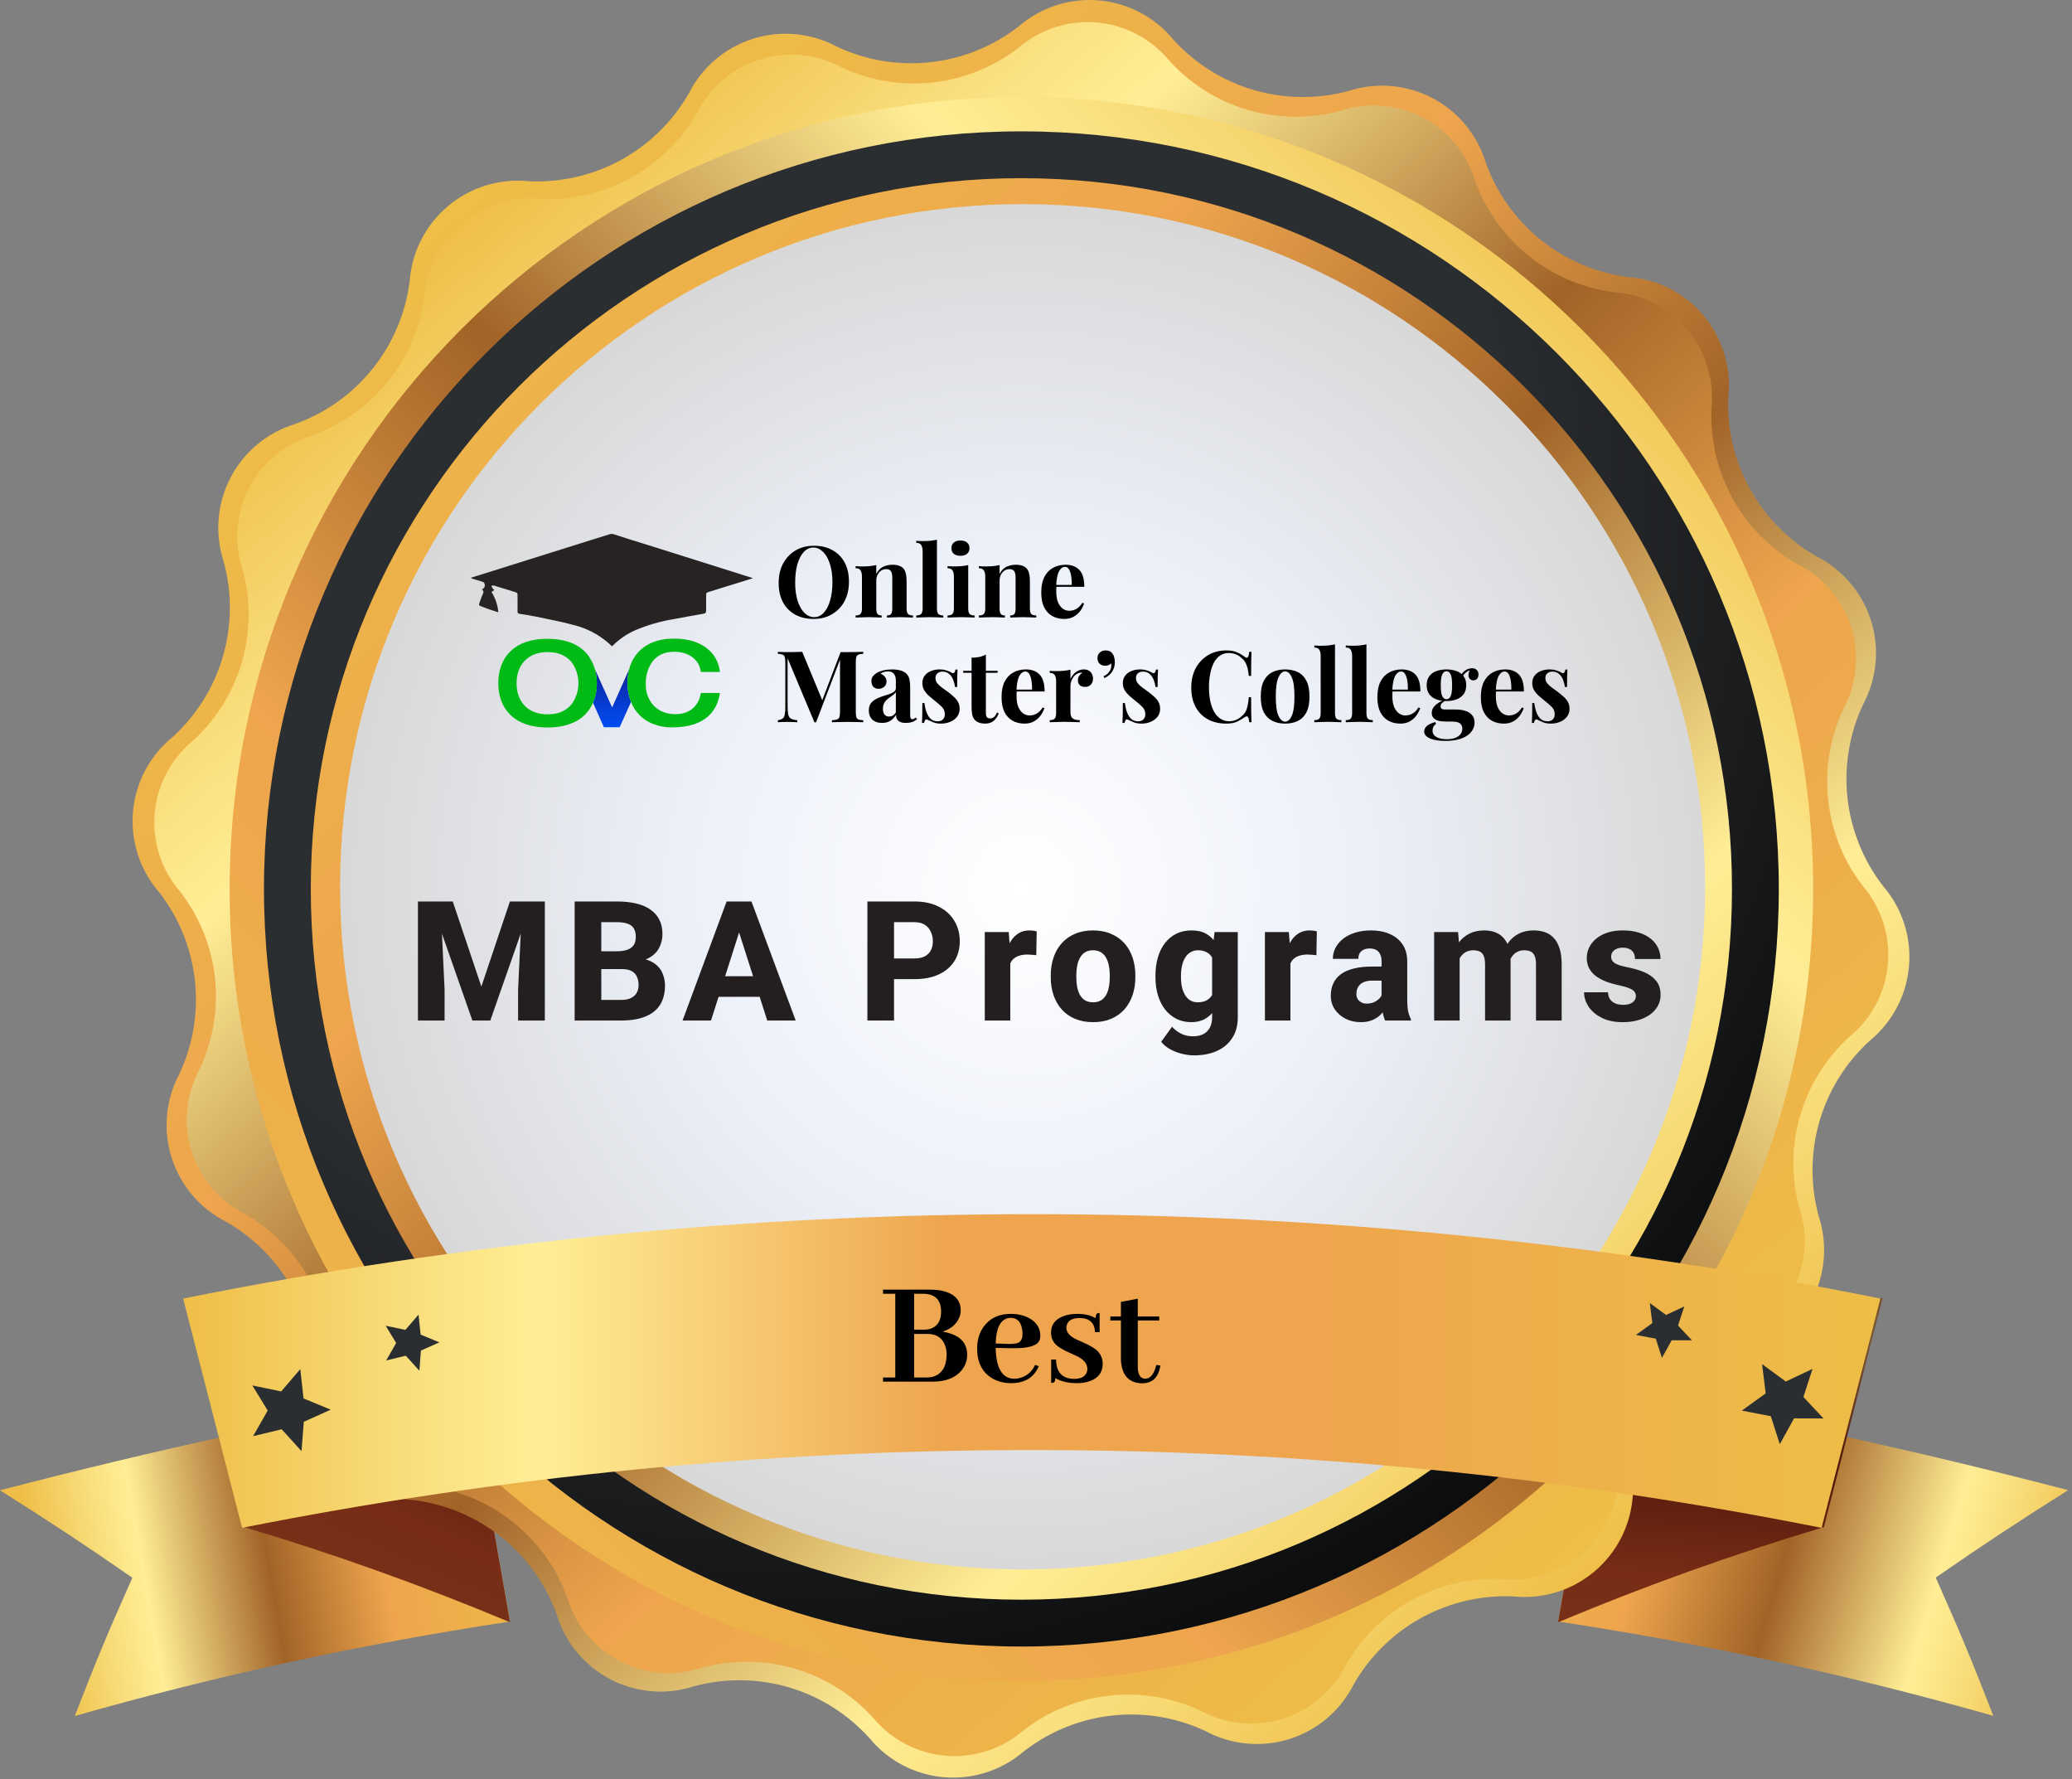 <svg width="396" height="340" viewBox="0 0 396 340" fill="none" xmlns="http://www.w3.org/2000/svg">
<rect x="0" y="0" width="396" height="340" fill="#808080" stroke="none"/>
<g clip-path="url(#clip0_219_242)">
<path d="M97.46 309.842C69.383 314.083 41.605 320.109 14.294 327.883C18.399 317.287 20.595 312.013 25.296 301.465C15.416 294.64 10.357 291.323 0 284.761C29.878 276.981 59.158 270.61 89.656 265.336L97.46 309.842Z" fill="url(#paint0_linear_219_242)"/>
<path d="M297.793 309.84C325.869 314.076 353.647 320.094 380.958 327.857C376.854 317.262 374.658 311.988 369.957 301.44C379.837 294.615 384.896 291.298 395.253 284.735C365.399 276.956 336.094 270.584 305.596 265.31L297.793 309.84Z" fill="url(#paint1_linear_219_242)"/>
<path d="M97.483 309.984C80.883 303.023 63.924 296.953 46.677 291.799L35.438 247.985C53.811 252.884 71.917 258.739 89.68 265.525L97.483 309.984Z" fill="url(#paint2_linear_219_242)"/>
<path d="M297.77 309.984C314.37 303.024 331.329 296.954 348.576 291.799L359.815 247.985C341.442 252.884 323.336 258.739 305.573 265.525L297.77 309.984Z" fill="url(#paint3_linear_219_242)"/>
<path d="M78.297 53.711C78.5 50.955 79.253 48.267 80.511 45.806C81.768 43.345 83.506 41.161 85.621 39.382C87.736 37.603 90.185 36.265 92.825 35.447C95.465 34.629 98.242 34.348 100.992 34.62C107.156 34.925 113.285 33.517 118.697 30.552C124.11 27.586 128.596 23.179 131.657 17.82C132.9 15.36 134.621 13.173 136.72 11.387C138.819 9.601 141.253 8.252 143.88 7.418C146.507 6.585 149.274 6.284 152.018 6.534C154.763 6.783 157.43 7.577 159.864 8.871C165.452 11.519 171.666 12.564 177.813 11.89C183.96 11.216 189.799 8.849 194.681 5.052C196.777 3.238 199.216 1.863 201.853 1.009C204.49 0.154 207.272 -0.162 210.034 0.078C212.795 0.318 215.481 1.111 217.93 2.408C220.38 3.705 222.545 5.481 224.296 7.63C228.43 12.17 233.735 15.482 239.629 17.204C245.523 18.926 251.777 18.99 257.705 17.39C260.326 16.534 263.091 16.21 265.838 16.437C268.585 16.664 271.26 17.436 273.704 18.71C276.149 19.983 278.315 21.732 280.075 23.854C281.836 25.975 283.155 28.426 283.956 31.064C286.037 36.875 289.687 41.996 294.502 45.859C299.317 49.722 305.107 52.175 311.232 52.947C313.988 53.15 316.676 53.903 319.136 55.161C321.597 56.418 323.782 58.156 325.561 60.271C327.34 62.385 328.677 64.835 329.495 67.475C330.313 70.115 330.595 72.891 330.323 75.642C330.022 81.811 331.437 87.943 334.412 93.356C337.386 98.769 341.802 103.252 347.171 106.307C349.635 107.552 351.825 109.276 353.613 111.38C355.4 113.483 356.75 115.923 357.581 118.555C358.413 121.187 358.709 123.959 358.454 126.708C358.199 129.457 357.397 132.127 356.096 134.561C353.457 140.144 352.417 146.348 353.091 152.486C353.765 158.623 356.127 164.454 359.914 169.331C361.715 171.423 363.079 173.854 363.927 176.481C364.775 179.108 365.089 181.878 364.851 184.628C364.613 187.378 363.828 190.053 362.542 192.495C361.255 194.938 359.494 197.098 357.361 198.85C352.791 202.999 349.46 208.333 347.737 214.26C346.014 220.187 345.967 226.475 347.6 232.427C348.456 235.047 348.78 237.812 348.553 240.559C348.327 243.307 347.554 245.981 346.28 248.426C345.007 250.871 343.258 253.037 341.137 254.797C339.015 256.557 336.564 257.876 333.926 258.677C328.115 260.758 322.994 264.409 319.131 269.223C315.268 274.038 312.815 279.829 312.043 285.953C311.84 288.709 311.087 291.397 309.83 293.858C308.572 296.319 306.835 298.503 304.72 300.282C302.605 302.061 300.155 303.399 297.516 304.217C294.876 305.035 292.099 305.316 289.349 305.044C283.186 304.746 277.061 306.16 271.652 309.129C266.244 312.099 261.763 316.508 258.708 321.868C257.463 324.332 255.738 326.522 253.634 328.31C251.531 330.098 249.091 331.447 246.459 332.279C243.827 333.11 241.055 333.407 238.306 333.152C235.557 332.897 232.887 332.095 230.453 330.793C224.863 328.157 218.652 327.122 212.509 327.804C206.367 328.487 200.534 330.86 195.659 334.659C193.566 336.459 191.133 337.821 188.506 338.667C185.878 339.513 183.107 339.825 180.357 339.585C177.607 339.345 174.932 338.557 172.491 337.269C170.049 335.98 167.89 334.217 166.14 332.082C162.013 327.508 156.701 324.165 150.792 322.422C144.884 320.678 138.608 320.602 132.659 322.202C130.039 323.058 127.274 323.382 124.526 323.155C121.779 322.929 119.105 322.156 116.66 320.883C114.215 319.609 112.049 317.86 110.289 315.739C108.529 313.618 107.21 311.166 106.409 308.528C104.328 302.717 100.677 297.596 95.862 293.733C91.048 289.87 85.257 287.417 79.132 286.645C76.376 286.442 73.689 285.69 71.228 284.432C68.767 283.174 66.583 281.437 64.804 279.322C63.025 277.207 61.687 274.758 60.869 272.118C60.051 269.478 59.77 266.701 60.041 263.951C60.313 257.803 58.881 251.7 55.904 246.314C52.927 240.928 48.52 236.469 43.17 233.429C40.718 232.184 38.539 230.463 36.76 228.367C34.98 226.27 33.636 223.841 32.806 221.22C31.975 218.599 31.674 215.839 31.921 213.1C32.168 210.362 32.958 207.7 34.245 205.27C36.883 199.687 37.923 193.483 37.249 187.345C36.575 181.208 34.214 175.377 30.427 170.5C28.603 168.405 27.22 165.964 26.36 163.323C25.499 160.682 25.178 157.895 25.416 155.128C25.654 152.36 26.447 149.669 27.746 147.214C29.046 144.759 30.825 142.591 32.98 140.837C37.55 136.689 40.88 131.355 42.603 125.428C44.326 119.501 44.373 113.213 42.74 107.261C41.885 104.641 41.561 101.876 41.787 99.129C42.014 96.381 42.787 93.707 44.06 91.262C45.334 88.817 47.082 86.651 49.204 84.891C51.325 83.131 53.776 81.812 56.414 81.011C62.229 78.928 67.352 75.274 71.215 70.454C75.078 65.635 77.53 59.839 78.297 53.711Z" fill="url(#paint4_linear_219_242)"/>
<path d="M309.25 283.137C309.05 285.824 308.314 288.444 307.085 290.842C305.857 293.24 304.161 295.369 302.097 297.101C300.033 298.834 297.643 300.135 295.068 300.93C292.493 301.724 289.785 301.995 287.104 301.726C281.091 301.44 275.115 302.822 269.838 305.719C264.561 308.617 260.188 312.917 257.203 318.145C256.001 320.56 254.327 322.711 252.281 324.469C250.234 326.227 247.855 327.556 245.286 328.38C242.716 329.203 240.008 329.502 237.321 329.261C234.633 329.02 232.022 328.242 229.64 326.974C224.194 324.38 218.135 323.346 212.136 323.986C206.138 324.626 200.434 326.916 195.658 330.602C193.624 332.368 191.258 333.709 188.698 334.546C186.139 335.384 183.437 335.701 180.753 335.478C178.069 335.256 175.457 334.499 173.07 333.252C170.683 332.004 168.569 330.292 166.854 328.215C162.805 323.756 157.601 320.505 151.818 318.82C146.036 317.135 139.9 317.083 134.089 318.67C131.53 319.514 128.828 319.837 126.142 319.621C123.456 319.405 120.84 318.653 118.45 317.409C116.059 316.166 113.941 314.457 112.221 312.382C110.501 310.308 109.214 307.91 108.436 305.33C106.398 299.667 102.835 294.677 98.139 290.912C93.443 287.147 87.798 284.753 81.828 283.996C79.143 283.795 76.525 283.06 74.128 281.833C71.731 280.606 69.605 278.912 67.872 276.851C66.14 274.79 64.838 272.403 64.042 269.831C63.246 267.259 62.972 264.553 63.238 261.874C63.524 255.861 62.142 249.885 59.245 244.608C56.347 239.331 52.047 234.958 46.819 231.973C44.402 230.757 42.254 229.067 40.503 227.005C38.751 224.942 37.432 222.549 36.624 219.966C35.816 217.384 35.536 214.666 35.799 211.973C36.062 209.28 36.864 206.667 38.157 204.29C40.724 198.845 41.734 192.795 41.077 186.81C40.42 180.826 38.121 175.139 34.434 170.38C32.668 168.347 31.327 165.98 30.489 163.421C29.652 160.861 29.335 158.159 29.557 155.475C29.78 152.791 30.537 150.179 31.784 147.792C33.032 145.405 34.744 143.292 36.821 141.576C41.279 137.527 44.531 132.323 46.216 126.541C47.9 120.758 47.952 114.622 46.366 108.811C45.522 106.252 45.198 103.55 45.415 100.864C45.631 98.178 46.383 95.562 47.626 93.172C48.87 90.781 50.579 88.663 52.654 86.943C54.728 85.223 57.126 83.936 59.706 83.158C65.382 81.131 70.387 77.572 74.165 72.876C77.944 68.18 80.348 62.529 81.112 56.55C81.312 53.862 82.048 51.242 83.276 48.844C84.505 46.446 86.201 44.318 88.265 42.585C90.329 40.853 92.718 39.551 95.293 38.756C97.868 37.962 100.576 37.691 103.257 37.96C109.281 38.253 115.268 36.872 120.554 33.969C125.841 31.067 130.22 26.757 133.206 21.518C134.421 19.114 136.104 16.978 138.156 15.235C140.209 13.491 142.589 12.176 145.157 11.367C147.726 10.557 150.43 10.27 153.111 10.521C155.792 10.773 158.396 11.558 160.769 12.831C166.215 15.398 172.265 16.409 178.249 15.752C184.234 15.095 189.92 12.796 194.68 9.108C196.722 7.352 199.095 6.022 201.659 5.196C204.222 4.37 206.925 4.065 209.609 4.298C212.292 4.532 214.902 5.299 217.284 6.556C219.667 7.812 221.775 9.532 223.483 11.614C227.532 16.073 232.736 19.325 238.519 21.009C244.302 22.694 250.438 22.746 256.248 21.16C258.807 20.315 261.509 19.992 264.195 20.208C266.882 20.425 269.497 21.177 271.888 22.42C274.279 23.663 276.396 25.373 278.116 27.447C279.836 29.522 281.123 31.92 281.902 34.499C283.939 40.163 287.503 45.153 292.198 48.917C296.894 52.682 302.539 55.076 308.51 55.834C311.197 56.034 313.817 56.77 316.215 57.998C318.614 59.227 320.742 60.923 322.474 62.987C324.207 65.051 325.509 67.44 326.303 70.015C327.098 72.59 327.368 75.298 327.1 77.979C326.827 83.998 328.226 89.975 331.14 95.249C334.055 100.522 338.372 104.886 343.614 107.857C346.019 109.069 348.158 110.751 349.903 112.802C351.649 114.854 352.967 117.234 353.778 119.802C354.59 122.371 354.88 125.076 354.63 127.758C354.38 130.44 353.596 133.045 352.324 135.42C349.757 140.866 348.746 146.915 349.403 152.9C350.06 158.884 352.36 164.571 356.047 169.33C357.797 171.376 359.119 173.752 359.937 176.318C360.755 178.883 361.052 181.586 360.809 184.268C360.567 186.95 359.791 189.556 358.526 191.933C357.261 194.31 355.534 196.41 353.445 198.11C348.987 202.159 345.735 207.363 344.05 213.146C342.366 218.928 342.314 225.064 343.9 230.875C344.744 233.434 345.068 236.136 344.851 238.822C344.635 241.508 343.883 244.124 342.639 246.515C341.396 248.905 339.687 251.023 337.612 252.743C335.538 254.463 333.14 255.75 330.56 256.528C324.901 258.569 319.916 262.134 316.156 266.83C312.395 271.525 310.005 277.168 309.25 283.137Z" fill="url(#paint5_linear_219_242)"/>
<path d="M195.207 321.177C278.779 321.177 346.527 253.429 346.527 169.857C346.527 86.285 278.779 18.536 195.207 18.536C111.635 18.536 43.887 86.285 43.887 169.857C43.887 253.429 111.635 321.177 195.207 321.177Z" fill="url(#paint6_linear_219_242)"/>
<path d="M195.207 314.615C275.155 314.615 339.965 249.804 339.965 169.857C339.965 89.909 275.155 25.099 195.207 25.099C115.259 25.099 50.449 89.909 50.449 169.857C50.449 249.804 115.259 314.615 195.207 314.615Z" fill="url(#paint7_radial_219_242)"/>
<path d="M195.207 305.665C270.213 305.665 331.016 244.861 331.016 169.856C331.016 94.851 270.213 34.047 195.207 34.047C120.202 34.047 59.398 94.851 59.398 169.856C59.398 244.861 120.202 305.665 195.207 305.665Z" fill="url(#paint8_linear_219_242)"/>
<path d="M195.44 299.879C267.479 299.879 325.879 241.479 325.879 169.44C325.879 97.4 267.479 39 195.44 39C123.4 39 65 97.4 65 169.44C65 241.479 123.4 299.879 195.44 299.879Z" fill="url(#paint9_radial_219_242)"/>
<g clip-path="url(#clip1_219_242)">
<path d="M143.9 110.484L140.218 111.632C138.566 112.143 136.914 112.662 135.255 113.166C134.964 113.261 134.957 113.459 134.957 113.693C134.957 114.672 134.957 115.658 134.957 116.616C134.957 117.084 134.804 117.215 134.396 117.281C132.512 117.61 130.627 117.946 128.75 118.304C126.248 118.711 123.802 119.416 121.465 120.401C119.859 121.102 118.393 122.093 117.143 123.324L116.954 123.485C116.721 123.273 116.503 123.061 116.277 122.864C114.366 121.203 112.089 120.023 109.633 119.422C107.217 118.764 104.736 118.311 102.276 117.792C101.279 117.588 100.275 117.442 99.263 117.274C98.994 117.23 98.907 117.113 98.914 116.828C98.914 115.79 98.914 114.752 98.914 113.715C98.933 113.584 98.9 113.451 98.823 113.344C98.745 113.238 98.629 113.166 98.499 113.145C97.124 112.735 95.756 112.289 94.373 111.873C94.213 111.867 94.052 111.891 93.9 111.946C93.974 112.122 94.059 112.293 94.155 112.458C94.254 112.556 94.364 112.642 94.483 112.713L93.944 113.115C94.668 114.289 95.114 115.614 95.247 116.988C94.577 116.777 93.995 116.608 93.42 116.404C92.845 116.199 92.379 116.009 91.856 115.812C91.601 115.717 91.484 115.585 91.594 115.308C91.801 114.657 92.044 114.017 92.321 113.393C92.51 113.02 92.321 112.845 92.103 112.582C92.282 112.538 92.438 112.428 92.539 112.273C92.641 112.119 92.68 111.931 92.649 111.749C92.605 111.434 92.503 111.252 92.219 111.164L90.378 110.609C90.233 110.576 90.101 110.5 90 110.389L91.892 109.805L113.468 103.03C114.523 102.702 115.571 102.365 116.626 102.051C116.812 101.996 117.009 101.996 117.194 102.051C119.472 102.782 121.742 103.513 124.02 104.2L143.187 110.243C143.405 110.287 143.558 110.368 143.9 110.484Z" fill="#262322"/>
<path d="M119.915 130.53C119.911 129.617 120.031 128.707 120.272 127.826L116.99 135.178L113.737 127.943C113.963 128.786 114.07 129.657 114.058 130.53C114.079 131.812 113.831 133.085 113.33 134.264L115.418 138.963H118.424L120.607 134.111C120.151 132.973 119.916 131.757 119.915 130.53Z" fill="url(#paint10_linear_219_242)"/>
<path d="M133.953 132.408H137.591C137.125 135.609 135.03 138.985 128.444 138.985C128.087 138.985 127.716 138.985 127.396 138.949C126.415 138.845 125.454 138.599 124.544 138.218C123.639 137.832 122.822 137.265 122.142 136.553C121.462 135.841 120.932 134.998 120.585 134.074C120.136 132.935 119.909 131.719 119.915 130.494C119.911 129.58 120.031 128.67 120.272 127.79C120.477 126.985 120.816 126.221 121.276 125.531C122.513 123.653 124.602 122.323 127.724 122.06H127.869C128.182 122.06 128.524 122.024 128.859 122.024C134.367 122.024 137.242 124.947 137.591 128.396H133.953C133.618 125.977 131.639 124.538 128.822 124.538C128.503 124.531 128.184 124.556 127.869 124.611C127.24 124.687 126.632 124.889 126.081 125.204C125.53 125.519 125.047 125.941 124.66 126.445C123.791 127.714 123.357 129.233 123.423 130.771C123.391 132.086 123.801 133.373 124.587 134.425C125.4 135.461 126.572 136.15 127.869 136.355C128.255 136.429 128.648 136.465 129.041 136.464C132.534 136.479 133.691 134.089 133.953 132.408Z" fill="#00BA16"/>
<path d="M112.675 125.597L113.737 127.943C113.527 127.103 113.167 126.308 112.675 125.597Z" fill="#00BA16"/>
<path d="M113.723 127.943L112.66 125.597C111.431 123.727 109.284 122.418 106.017 122.119C105.573 122.075 105.122 122.06 104.634 122.06C97.888 122.06 95.232 126.014 95.232 130.53C95.232 135.046 97.888 139 104.634 139C105.122 139 105.573 139 106.017 138.949C107.165 138.867 108.293 138.601 109.357 138.16C110.246 137.81 111.057 137.285 111.742 136.616C112.427 135.947 112.971 135.148 113.344 134.265C113.845 133.085 114.093 131.812 114.072 130.53C114.076 129.656 113.958 128.785 113.723 127.943ZM109.284 134.52C108.459 135.522 107.296 136.185 106.017 136.384C105.56 136.459 105.097 136.496 104.634 136.493C100.872 136.493 98.725 134.075 98.725 130.552C98.725 127.03 100.908 124.596 104.634 124.596C105.097 124.594 105.56 124.631 106.017 124.706C107.254 124.898 108.385 125.521 109.211 126.467C110.069 127.627 110.538 129.03 110.551 130.474C110.564 131.919 110.12 133.33 109.284 134.506V134.52Z" fill="#00BA16"/>
</g>
<path d="M155.543 104.282C156.886 104.282 158.057 104.554 159.058 105.099C160.071 105.644 160.857 106.429 161.414 107.455C161.971 108.468 162.25 109.703 162.25 111.16C162.25 112.579 161.965 113.82 161.395 114.884C160.825 115.948 160.027 116.778 159.001 117.373C157.988 117.968 156.829 118.266 155.524 118.266C154.181 118.266 153.003 117.994 151.99 117.449C150.989 116.904 150.21 116.119 149.653 115.093C149.096 114.067 148.817 112.832 148.817 111.388C148.817 109.969 149.102 108.728 149.672 107.664C150.255 106.6 151.046 105.77 152.047 105.175C153.06 104.58 154.226 104.282 155.543 104.282ZM155.467 104.624C154.758 104.624 154.137 104.909 153.605 105.479C153.086 106.049 152.68 106.834 152.389 107.835C152.11 108.836 151.971 109.995 151.971 111.312C151.971 112.655 152.129 113.826 152.446 114.827C152.775 115.815 153.212 116.581 153.757 117.126C154.314 117.658 154.929 117.924 155.6 117.924C156.309 117.924 156.924 117.639 157.443 117.069C157.975 116.499 158.38 115.714 158.659 114.713C158.95 113.7 159.096 112.541 159.096 111.236C159.096 109.881 158.931 108.709 158.602 107.721C158.285 106.733 157.848 105.973 157.291 105.441C156.746 104.896 156.138 104.624 155.467 104.624ZM170.59 107.911C171.122 107.911 171.553 107.981 171.882 108.12C172.224 108.247 172.49 108.424 172.68 108.652C172.883 108.893 173.029 109.203 173.117 109.583C173.219 109.963 173.269 110.476 173.269 111.122V116.233C173.269 116.765 173.358 117.126 173.535 117.316C173.725 117.506 174.042 117.601 174.485 117.601V118C174.245 117.987 173.884 117.975 173.402 117.962C172.921 117.937 172.446 117.924 171.977 117.924C171.496 117.924 171.021 117.937 170.552 117.962C170.096 117.975 169.748 117.987 169.507 118V117.601C169.887 117.601 170.153 117.506 170.305 117.316C170.457 117.126 170.533 116.765 170.533 116.233V110.324C170.533 110.007 170.502 109.735 170.438 109.507C170.375 109.266 170.261 109.083 170.096 108.956C169.932 108.817 169.685 108.747 169.355 108.747C169.013 108.747 168.697 108.842 168.405 109.032C168.127 109.222 167.899 109.488 167.721 109.83C167.557 110.159 167.474 110.533 167.474 110.951V116.233C167.474 116.765 167.55 117.126 167.702 117.316C167.867 117.506 168.133 117.601 168.5 117.601V118C168.272 117.987 167.937 117.975 167.493 117.962C167.063 117.937 166.613 117.924 166.144 117.924C165.663 117.924 165.169 117.937 164.662 117.962C164.156 117.975 163.776 117.987 163.522 118V117.601C163.966 117.601 164.276 117.506 164.453 117.316C164.643 117.126 164.738 116.765 164.738 116.233V110.248C164.738 109.678 164.65 109.26 164.472 108.994C164.308 108.715 163.991 108.576 163.522 108.576V108.177C163.928 108.215 164.32 108.234 164.7 108.234C165.232 108.234 165.726 108.215 166.182 108.177C166.651 108.126 167.082 108.057 167.474 107.968V109.678C167.791 109.032 168.222 108.576 168.766 108.31C169.311 108.044 169.919 107.911 170.59 107.911ZM179.069 103.123V116.233C179.069 116.765 179.158 117.126 179.335 117.316C179.525 117.506 179.842 117.601 180.285 117.601V118C180.045 117.987 179.684 117.975 179.202 117.962C178.721 117.937 178.233 117.924 177.739 117.924C177.245 117.924 176.745 117.937 176.238 117.962C175.744 117.975 175.371 117.987 175.117 118V117.601C175.561 117.601 175.871 117.506 176.048 117.316C176.238 117.126 176.333 116.765 176.333 116.233V105.403C176.333 104.833 176.245 104.415 176.067 104.149C175.903 103.87 175.586 103.731 175.117 103.731V103.332C175.523 103.37 175.915 103.389 176.295 103.389C176.815 103.389 177.309 103.37 177.777 103.332C178.246 103.281 178.677 103.212 179.069 103.123ZM183.564 103.275C184.096 103.275 184.514 103.408 184.818 103.674C185.134 103.927 185.293 104.282 185.293 104.738C185.293 105.194 185.134 105.555 184.818 105.821C184.514 106.074 184.096 106.201 183.564 106.201C183.032 106.201 182.607 106.074 182.291 105.821C181.987 105.555 181.835 105.194 181.835 104.738C181.835 104.282 181.987 103.927 182.291 103.674C182.607 103.408 183.032 103.275 183.564 103.275ZM185.046 107.968V116.233C185.046 116.765 185.134 117.126 185.312 117.316C185.502 117.506 185.818 117.601 186.262 117.601V118C186.034 117.987 185.679 117.975 185.198 117.962C184.716 117.937 184.229 117.924 183.735 117.924C183.241 117.924 182.74 117.937 182.234 117.962C181.727 117.975 181.347 117.987 181.094 118V117.601C181.537 117.601 181.847 117.506 182.025 117.316C182.215 117.126 182.31 116.765 182.31 116.233V110.248C182.31 109.678 182.221 109.26 182.044 108.994C181.879 108.715 181.562 108.576 181.094 108.576V108.177C181.499 108.215 181.892 108.234 182.272 108.234C182.804 108.234 183.298 108.215 183.754 108.177C184.222 108.126 184.653 108.057 185.046 107.968ZM194.155 107.911C194.687 107.911 195.118 107.981 195.447 108.12C195.789 108.247 196.055 108.424 196.245 108.652C196.448 108.893 196.593 109.203 196.682 109.583C196.783 109.963 196.834 110.476 196.834 111.122V116.233C196.834 116.765 196.923 117.126 197.1 117.316C197.29 117.506 197.607 117.601 198.05 117.601V118C197.809 117.987 197.448 117.975 196.967 117.962C196.486 117.937 196.011 117.924 195.542 117.924C195.061 117.924 194.586 117.937 194.117 117.962C193.661 117.975 193.313 117.987 193.072 118V117.601C193.452 117.601 193.718 117.506 193.87 117.316C194.022 117.126 194.098 116.765 194.098 116.233V110.324C194.098 110.007 194.066 109.735 194.003 109.507C193.94 109.266 193.826 109.083 193.661 108.956C193.496 108.817 193.249 108.747 192.92 108.747C192.578 108.747 192.261 108.842 191.97 109.032C191.691 109.222 191.463 109.488 191.286 109.83C191.121 110.159 191.039 110.533 191.039 110.951V116.233C191.039 116.765 191.115 117.126 191.267 117.316C191.432 117.506 191.698 117.601 192.065 117.601V118C191.837 117.987 191.501 117.975 191.058 117.962C190.627 117.937 190.178 117.924 189.709 117.924C189.228 117.924 188.734 117.937 188.227 117.962C187.72 117.975 187.34 117.987 187.087 118V117.601C187.53 117.601 187.841 117.506 188.018 117.316C188.208 117.126 188.303 116.765 188.303 116.233V110.248C188.303 109.678 188.214 109.26 188.037 108.994C187.872 108.715 187.556 108.576 187.087 108.576V108.177C187.492 108.215 187.885 108.234 188.265 108.234C188.797 108.234 189.291 108.215 189.747 108.177C190.216 108.126 190.646 108.057 191.039 107.968V109.678C191.356 109.032 191.786 108.576 192.331 108.31C192.876 108.044 193.484 107.911 194.155 107.911ZM203.66 107.911C204.774 107.911 205.648 108.24 206.282 108.899C206.915 109.558 207.232 110.634 207.232 112.129H200.981L200.943 111.768H204.838C204.85 111.147 204.812 110.577 204.724 110.058C204.635 109.526 204.496 109.102 204.306 108.785C204.116 108.468 203.862 108.31 203.546 108.31C203.102 108.31 202.722 108.589 202.406 109.146C202.102 109.703 201.918 110.628 201.855 111.92L201.912 112.034C201.899 112.186 201.886 112.344 201.874 112.509C201.874 112.674 201.874 112.845 201.874 113.022C201.874 113.896 201.994 114.605 202.235 115.15C202.488 115.695 202.805 116.094 203.185 116.347C203.565 116.588 203.951 116.708 204.344 116.708C204.61 116.708 204.882 116.67 205.161 116.594C205.452 116.505 205.743 116.353 206.035 116.138C206.326 115.91 206.598 115.593 206.852 115.188L207.194 115.302C207.042 115.783 206.801 116.252 206.472 116.708C206.142 117.164 205.724 117.538 205.218 117.829C204.711 118.12 204.103 118.266 203.394 118.266C202.532 118.266 201.772 118.082 201.114 117.715C200.455 117.348 199.936 116.79 199.556 116.043C199.188 115.296 199.005 114.346 199.005 113.193C199.005 112.015 199.201 111.033 199.594 110.248C199.999 109.463 200.55 108.88 201.247 108.5C201.956 108.107 202.76 107.911 203.66 107.911Z" fill="black"/>
<path d="M164.986 124.548V124.928C164.581 124.941 164.277 124.991 164.074 125.08C163.871 125.156 163.732 125.308 163.656 125.536C163.593 125.751 163.561 126.093 163.561 126.562V135.986C163.561 136.442 163.593 136.784 163.656 137.012C163.732 137.24 163.871 137.392 164.074 137.468C164.277 137.544 164.581 137.595 164.986 137.62V138C164.631 137.975 164.182 137.962 163.637 137.962C163.105 137.949 162.56 137.943 162.003 137.943C161.395 137.943 160.825 137.949 160.293 137.962C159.761 137.962 159.33 137.975 159.001 138V137.62C159.432 137.595 159.755 137.544 159.97 137.468C160.198 137.392 160.35 137.24 160.426 137.012C160.502 136.784 160.54 136.442 160.54 135.986V125.707H160.673L155.961 138.019H155.657L150.527 125.783V134.884C150.527 135.581 150.565 136.119 150.641 136.499C150.717 136.866 150.882 137.132 151.135 137.297C151.401 137.449 151.813 137.557 152.37 137.62V138C152.129 137.975 151.813 137.962 151.42 137.962C151.027 137.949 150.66 137.943 150.318 137.943C150.027 137.943 149.729 137.949 149.425 137.962C149.121 137.962 148.868 137.975 148.665 138V137.62C149.07 137.557 149.374 137.449 149.577 137.297C149.78 137.145 149.913 136.898 149.976 136.556C150.052 136.201 150.09 135.72 150.09 135.112V126.562C150.09 126.093 150.052 125.751 149.976 125.536C149.913 125.308 149.773 125.156 149.558 125.08C149.355 124.991 149.058 124.941 148.665 124.928V124.548C148.868 124.561 149.121 124.573 149.425 124.586C149.729 124.599 150.027 124.605 150.318 124.605C150.863 124.605 151.395 124.599 151.914 124.586C152.446 124.573 152.915 124.561 153.32 124.548L157.31 134.181L156.835 134.618L160.654 124.605C160.869 124.605 161.091 124.605 161.319 124.605C161.547 124.605 161.775 124.605 162.003 124.605C162.56 124.605 163.105 124.599 163.637 124.586C164.182 124.573 164.631 124.561 164.986 124.548ZM168.575 138.133C168.005 138.133 167.53 138.025 167.15 137.81C166.77 137.595 166.491 137.31 166.314 136.955C166.137 136.588 166.048 136.189 166.048 135.758C166.048 135.213 166.168 134.77 166.409 134.428C166.662 134.086 166.985 133.807 167.378 133.592C167.771 133.377 168.182 133.199 168.613 133.06C169.056 132.921 169.474 132.788 169.867 132.661C170.272 132.522 170.595 132.363 170.836 132.186C171.089 131.996 171.216 131.755 171.216 131.464V129.982C171.216 129.653 171.159 129.361 171.045 129.108C170.944 128.842 170.779 128.639 170.551 128.5C170.336 128.361 170.051 128.291 169.696 128.291C169.443 128.291 169.189 128.329 168.936 128.405C168.683 128.468 168.474 128.582 168.309 128.747C168.664 128.874 168.936 129.07 169.126 129.336C169.329 129.589 169.43 129.881 169.43 130.21C169.43 130.641 169.278 130.983 168.974 131.236C168.683 131.489 168.334 131.616 167.929 131.616C167.473 131.616 167.125 131.477 166.884 131.198C166.656 130.907 166.542 130.558 166.542 130.153C166.542 129.786 166.631 129.482 166.808 129.241C166.998 129 167.258 128.772 167.587 128.557C167.942 128.354 168.366 128.196 168.86 128.082C169.367 127.968 169.911 127.911 170.494 127.911C171.077 127.911 171.602 127.974 172.071 128.101C172.54 128.215 172.932 128.43 173.249 128.747C173.54 129.038 173.73 129.399 173.819 129.83C173.908 130.248 173.952 130.78 173.952 131.426V136.594C173.952 136.911 173.984 137.132 174.047 137.259C174.11 137.373 174.218 137.43 174.37 137.43C174.484 137.43 174.592 137.398 174.693 137.335C174.807 137.272 174.927 137.196 175.054 137.107L175.244 137.43C174.978 137.658 174.668 137.835 174.313 137.962C173.971 138.076 173.585 138.133 173.154 138.133C172.685 138.133 172.312 138.07 172.033 137.943C171.754 137.804 171.552 137.62 171.425 137.392C171.311 137.164 171.254 136.898 171.254 136.594C170.95 137.075 170.583 137.455 170.152 137.734C169.721 138 169.196 138.133 168.575 138.133ZM169.924 136.917C170.177 136.917 170.405 136.86 170.608 136.746C170.823 136.619 171.026 136.417 171.216 136.138V132.243C171.102 132.433 170.944 132.604 170.741 132.756C170.538 132.908 170.323 133.066 170.095 133.231C169.867 133.383 169.645 133.554 169.43 133.744C169.227 133.934 169.063 134.168 168.936 134.447C168.809 134.726 168.746 135.061 168.746 135.454C168.746 135.948 168.854 136.315 169.069 136.556C169.284 136.797 169.569 136.917 169.924 136.917ZM179.549 127.911C180.081 127.911 180.543 127.981 180.936 128.12C181.341 128.247 181.633 128.373 181.81 128.5C182.241 128.791 182.507 128.601 182.608 127.93H183.007C182.982 128.285 182.963 128.722 182.95 129.241C182.937 129.748 182.931 130.425 182.931 131.274H182.532C182.469 130.805 182.348 130.343 182.171 129.887C181.994 129.431 181.734 129.057 181.392 128.766C181.063 128.475 180.632 128.329 180.1 128.329C179.733 128.329 179.422 128.437 179.169 128.652C178.916 128.855 178.789 129.152 178.789 129.545C178.789 129.925 178.903 130.261 179.131 130.552C179.359 130.831 179.65 131.103 180.005 131.369C180.372 131.622 180.752 131.895 181.145 132.186C181.563 132.503 181.943 132.819 182.285 133.136C182.627 133.44 182.899 133.776 183.102 134.143C183.305 134.51 183.406 134.947 183.406 135.454C183.406 136.024 183.241 136.524 182.912 136.955C182.583 137.373 182.146 137.696 181.601 137.924C181.069 138.152 180.474 138.266 179.815 138.266C179.435 138.266 179.093 138.228 178.789 138.152C178.498 138.076 178.244 137.981 178.029 137.867C177.864 137.791 177.706 137.721 177.554 137.658C177.415 137.582 177.282 137.519 177.155 137.468C177.028 137.43 176.914 137.474 176.813 137.601C176.724 137.728 176.655 137.905 176.604 138.133H176.205C176.23 137.728 176.249 137.234 176.262 136.651C176.275 136.068 176.281 135.296 176.281 134.333H176.68C176.756 135.017 176.895 135.625 177.098 136.157C177.301 136.676 177.573 137.088 177.915 137.392C178.27 137.683 178.713 137.829 179.245 137.829C179.46 137.829 179.669 137.785 179.872 137.696C180.075 137.607 180.239 137.462 180.366 137.259C180.505 137.056 180.575 136.797 180.575 136.48C180.575 135.923 180.391 135.46 180.024 135.093C179.669 134.726 179.213 134.327 178.656 133.896C178.251 133.567 177.864 133.244 177.497 132.927C177.142 132.598 176.851 132.243 176.623 131.863C176.395 131.47 176.281 131.027 176.281 130.533C176.281 129.963 176.433 129.482 176.737 129.089C177.041 128.696 177.44 128.405 177.934 128.215C178.441 128.012 178.979 127.911 179.549 127.911ZM188.42 125.061V128.177H190.662V128.557H188.42V136.233C188.42 136.613 188.49 136.885 188.629 137.05C188.769 137.202 188.978 137.278 189.256 137.278C189.484 137.278 189.712 137.196 189.94 137.031C190.168 136.854 190.371 136.556 190.548 136.138L190.871 136.309C190.669 136.879 190.358 137.348 189.94 137.715C189.535 138.082 188.978 138.266 188.268 138.266C187.85 138.266 187.483 138.209 187.166 138.095C186.85 137.994 186.584 137.835 186.368 137.62C186.09 137.341 185.906 136.999 185.817 136.594C185.729 136.176 185.684 135.638 185.684 134.979V128.557H184.088V128.177H185.684V125.669C186.216 125.669 186.704 125.625 187.147 125.536C187.603 125.435 188.028 125.276 188.42 125.061ZM196.071 127.911C197.186 127.911 198.06 128.24 198.693 128.899C199.326 129.558 199.643 130.634 199.643 132.129H193.392L193.354 131.768H197.249C197.262 131.147 197.224 130.577 197.135 130.058C197.046 129.526 196.907 129.102 196.717 128.785C196.527 128.468 196.274 128.31 195.957 128.31C195.514 128.31 195.134 128.589 194.817 129.146C194.513 129.703 194.329 130.628 194.266 131.92L194.323 132.034C194.31 132.186 194.298 132.344 194.285 132.509C194.285 132.674 194.285 132.845 194.285 133.022C194.285 133.896 194.405 134.605 194.646 135.15C194.899 135.695 195.216 136.094 195.596 136.347C195.976 136.588 196.362 136.708 196.755 136.708C197.021 136.708 197.293 136.67 197.572 136.594C197.863 136.505 198.155 136.353 198.446 136.138C198.737 135.91 199.01 135.593 199.263 135.188L199.605 135.302C199.453 135.783 199.212 136.252 198.883 136.708C198.554 137.164 198.136 137.538 197.629 137.829C197.122 138.12 196.514 138.266 195.805 138.266C194.944 138.266 194.184 138.082 193.525 137.715C192.866 137.348 192.347 136.79 191.967 136.043C191.6 135.296 191.416 134.346 191.416 133.193C191.416 132.015 191.612 131.033 192.005 130.248C192.41 129.463 192.961 128.88 193.658 128.5C194.367 128.107 195.172 127.911 196.071 127.911ZM207.168 127.911C207.573 127.911 207.902 128 208.156 128.177C208.409 128.342 208.593 128.557 208.707 128.823C208.833 129.089 208.897 129.368 208.897 129.659C208.897 130.128 208.757 130.514 208.479 130.818C208.213 131.109 207.858 131.255 207.415 131.255C206.971 131.255 206.623 131.147 206.37 130.932C206.129 130.704 206.009 130.406 206.009 130.039C206.009 129.684 206.085 129.393 206.237 129.165C206.401 128.924 206.604 128.722 206.845 128.557C206.667 128.506 206.49 128.513 206.313 128.576C206.072 128.614 205.844 128.715 205.629 128.88C205.413 129.032 205.23 129.228 205.078 129.469C204.926 129.697 204.805 129.95 204.717 130.229C204.628 130.495 204.584 130.755 204.584 131.008V136.043C204.584 136.651 204.729 137.063 205.021 137.278C205.325 137.493 205.774 137.601 206.37 137.601V138C206.078 137.987 205.654 137.975 205.097 137.962C204.539 137.937 203.957 137.924 203.349 137.924C202.842 137.924 202.329 137.937 201.81 137.962C201.29 137.975 200.898 137.987 200.632 138V137.601C201.075 137.601 201.385 137.506 201.563 137.316C201.753 137.126 201.848 136.765 201.848 136.233V130.248C201.848 129.678 201.759 129.26 201.582 128.994C201.417 128.715 201.1 128.576 200.632 128.576V128.177C201.037 128.215 201.43 128.234 201.81 128.234C202.342 128.234 202.836 128.215 203.292 128.177C203.76 128.126 204.191 128.057 204.584 127.968V129.735C204.736 129.393 204.938 129.083 205.192 128.804C205.445 128.525 205.736 128.31 206.066 128.158C206.395 127.993 206.762 127.911 207.168 127.911ZM211.306 124.282C211.623 124.282 211.895 124.339 212.123 124.453C212.351 124.567 212.528 124.732 212.655 124.947C212.794 125.124 212.896 125.359 212.959 125.65C213.035 125.941 213.073 126.233 213.073 126.524C213.073 127.157 212.908 127.746 212.579 128.291C212.262 128.823 211.762 129.247 211.078 129.564L210.907 129.222C211.262 129.07 211.578 128.836 211.857 128.519C212.136 128.202 212.3 127.879 212.351 127.55C212.414 127.271 212.414 127.005 212.351 126.752C212.072 127.056 211.705 127.208 211.249 127.208C210.806 127.208 210.445 127.081 210.166 126.828C209.887 126.562 209.748 126.201 209.748 125.745C209.748 125.302 209.894 124.947 210.185 124.681C210.489 124.415 210.863 124.282 211.306 124.282ZM217.864 127.911C218.396 127.911 218.859 127.981 219.251 128.12C219.657 128.247 219.948 128.373 220.125 128.5C220.556 128.791 220.822 128.601 220.923 127.93H221.322C221.297 128.285 221.278 128.722 221.265 129.241C221.253 129.748 221.246 130.425 221.246 131.274H220.847C220.784 130.805 220.664 130.343 220.486 129.887C220.309 129.431 220.049 129.057 219.707 128.766C219.378 128.475 218.947 128.329 218.415 128.329C218.048 128.329 217.738 128.437 217.484 128.652C217.231 128.855 217.104 129.152 217.104 129.545C217.104 129.925 217.218 130.261 217.446 130.552C217.674 130.831 217.966 131.103 218.32 131.369C218.688 131.622 219.068 131.895 219.46 132.186C219.878 132.503 220.258 132.819 220.6 133.136C220.942 133.44 221.215 133.776 221.417 134.143C221.62 134.51 221.721 134.947 221.721 135.454C221.721 136.024 221.557 136.524 221.227 136.955C220.898 137.373 220.461 137.696 219.916 137.924C219.384 138.152 218.789 138.266 218.13 138.266C217.75 138.266 217.408 138.228 217.104 138.152C216.813 138.076 216.56 137.981 216.344 137.867C216.18 137.791 216.021 137.721 215.869 137.658C215.73 137.582 215.597 137.519 215.47 137.468C215.344 137.43 215.23 137.474 215.128 137.601C215.04 137.728 214.97 137.905 214.919 138.133H214.52C214.546 137.728 214.565 137.234 214.577 136.651C214.59 136.068 214.596 135.296 214.596 134.333H214.995C215.071 135.017 215.211 135.625 215.413 136.157C215.616 136.676 215.888 137.088 216.23 137.392C216.585 137.683 217.028 137.829 217.56 137.829C217.776 137.829 217.985 137.785 218.187 137.696C218.39 137.607 218.555 137.462 218.681 137.259C218.821 137.056 218.89 136.797 218.89 136.48C218.89 135.923 218.707 135.46 218.339 135.093C217.985 134.726 217.529 134.327 216.971 133.896C216.566 133.567 216.18 133.244 215.812 132.927C215.458 132.598 215.166 132.243 214.938 131.863C214.71 131.47 214.596 131.027 214.596 130.533C214.596 129.963 214.748 129.482 215.052 129.089C215.356 128.696 215.755 128.405 216.249 128.215C216.756 128.012 217.294 127.911 217.864 127.911ZM234.4 124.282C235.236 124.282 235.92 124.409 236.452 124.662C236.997 124.903 237.478 125.188 237.896 125.517C238.15 125.707 238.34 125.732 238.466 125.593C238.606 125.441 238.701 125.093 238.751 124.548H239.188C239.163 125.042 239.144 125.644 239.131 126.353C239.119 127.05 239.112 127.981 239.112 129.146H238.675C238.612 128.563 238.53 128.069 238.428 127.664C238.327 127.246 238.188 126.879 238.01 126.562C237.833 126.245 237.58 125.96 237.25 125.707C236.934 125.39 236.566 125.156 236.148 125.004C235.73 124.852 235.293 124.776 234.837 124.776C234.153 124.776 233.571 124.96 233.089 125.327C232.608 125.682 232.215 126.169 231.911 126.79C231.62 127.411 231.405 128.114 231.265 128.899C231.126 129.672 231.056 130.476 231.056 131.312C231.056 132.161 231.126 132.978 231.265 133.763C231.417 134.536 231.645 135.226 231.949 135.834C232.266 136.442 232.671 136.923 233.165 137.278C233.659 137.633 234.242 137.81 234.913 137.81C235.331 137.81 235.749 137.734 236.167 137.582C236.598 137.417 236.965 137.183 237.269 136.879C237.763 136.499 238.099 136.03 238.276 135.473C238.454 134.903 238.587 134.149 238.675 133.212H239.112C239.112 134.415 239.119 135.391 239.131 136.138C239.144 136.873 239.163 137.493 239.188 138H238.751C238.701 137.455 238.612 137.113 238.485 136.974C238.371 136.835 238.175 136.854 237.896 137.031C237.428 137.36 236.927 137.652 236.395 137.905C235.876 138.146 235.205 138.266 234.381 138.266C233.039 138.266 231.861 137.994 230.847 137.449C229.847 136.904 229.068 136.119 228.51 135.093C227.953 134.067 227.674 132.832 227.674 131.388C227.674 129.969 227.959 128.728 228.529 127.664C229.112 126.6 229.904 125.77 230.904 125.175C231.918 124.58 233.083 124.282 234.4 124.282ZM245.612 127.911C246.537 127.911 247.347 128.082 248.044 128.424C248.741 128.766 249.285 129.317 249.678 130.077C250.071 130.837 250.267 131.844 250.267 133.098C250.267 134.352 250.071 135.359 249.678 136.119C249.285 136.866 248.741 137.411 248.044 137.753C247.347 138.095 246.537 138.266 245.612 138.266C244.713 138.266 243.908 138.095 243.199 137.753C242.502 137.411 241.951 136.866 241.546 136.119C241.153 135.359 240.957 134.352 240.957 133.098C240.957 131.844 241.153 130.837 241.546 130.077C241.951 129.317 242.502 128.766 243.199 128.424C243.908 128.082 244.713 127.911 245.612 127.911ZM245.612 128.291C245.105 128.291 244.681 128.671 244.339 129.431C243.997 130.178 243.826 131.401 243.826 133.098C243.826 134.795 243.997 136.018 244.339 136.765C244.681 137.512 245.105 137.886 245.612 137.886C246.131 137.886 246.556 137.512 246.885 136.765C247.227 136.018 247.398 134.795 247.398 133.098C247.398 131.401 247.227 130.178 246.885 129.431C246.556 128.671 246.131 128.291 245.612 128.291ZM255.144 123.123V136.233C255.144 136.765 255.232 137.126 255.41 137.316C255.6 137.506 255.916 137.601 256.36 137.601V138C256.119 137.987 255.758 137.975 255.277 137.962C254.795 137.937 254.308 137.924 253.814 137.924C253.32 137.924 252.819 137.937 252.313 137.962C251.819 137.975 251.445 137.987 251.192 138V137.601C251.635 137.601 251.945 137.506 252.123 137.316C252.313 137.126 252.408 136.765 252.408 136.233V125.403C252.408 124.833 252.319 124.415 252.142 124.149C251.977 123.87 251.66 123.731 251.192 123.731V123.332C251.597 123.37 251.99 123.389 252.37 123.389C252.889 123.389 253.383 123.37 253.852 123.332C254.32 123.281 254.751 123.212 255.144 123.123ZM261.155 123.123V136.233C261.155 136.765 261.244 137.126 261.421 137.316C261.611 137.506 261.928 137.601 262.371 137.601V138C262.131 137.987 261.77 137.975 261.288 137.962C260.807 137.937 260.319 137.924 259.825 137.924C259.331 137.924 258.831 137.937 258.324 137.962C257.83 137.975 257.457 137.987 257.203 138V137.601C257.647 137.601 257.957 137.506 258.134 137.316C258.324 137.126 258.419 136.765 258.419 136.233V125.403C258.419 124.833 258.331 124.415 258.153 124.149C257.989 123.87 257.672 123.731 257.203 123.731V123.332C257.609 123.37 258.001 123.389 258.381 123.389C258.901 123.389 259.395 123.37 259.863 123.332C260.332 123.281 260.763 123.212 261.155 123.123ZM267.896 127.911C269.011 127.911 269.885 128.24 270.518 128.899C271.151 129.558 271.468 130.634 271.468 132.129H265.217L265.179 131.768H269.074C269.087 131.147 269.049 130.577 268.96 130.058C268.871 129.526 268.732 129.102 268.542 128.785C268.352 128.468 268.099 128.31 267.782 128.31C267.339 128.31 266.959 128.589 266.642 129.146C266.338 129.703 266.154 130.628 266.091 131.92L266.148 132.034C266.135 132.186 266.123 132.344 266.11 132.509C266.11 132.674 266.11 132.845 266.11 133.022C266.11 133.896 266.23 134.605 266.471 135.15C266.724 135.695 267.041 136.094 267.421 136.347C267.801 136.588 268.187 136.708 268.58 136.708C268.846 136.708 269.118 136.67 269.397 136.594C269.688 136.505 269.98 136.353 270.271 136.138C270.562 135.91 270.835 135.593 271.088 135.188L271.43 135.302C271.278 135.783 271.037 136.252 270.708 136.708C270.379 137.164 269.961 137.538 269.454 137.829C268.947 138.12 268.339 138.266 267.63 138.266C266.769 138.266 266.009 138.082 265.35 137.715C264.691 137.348 264.172 136.79 263.792 136.043C263.425 135.296 263.241 134.346 263.241 133.193C263.241 132.015 263.437 131.033 263.83 130.248C264.235 129.463 264.786 128.88 265.483 128.5C266.192 128.107 266.997 127.911 267.896 127.911ZM276.254 141.572C275.469 141.572 274.766 141.502 274.145 141.363C273.537 141.236 273.056 141.034 272.701 140.755C272.359 140.489 272.188 140.16 272.188 139.767C272.188 139.374 272.366 139.02 272.72 138.703C273.075 138.399 273.601 138.158 274.297 137.981L274.468 138.285C274.228 138.475 274.05 138.678 273.936 138.893C273.835 139.121 273.784 139.355 273.784 139.596C273.784 140.128 274.025 140.533 274.506 140.812C275 141.103 275.665 141.249 276.501 141.249C277.071 141.249 277.578 141.173 278.021 141.021C278.477 140.869 278.832 140.641 279.085 140.337C279.351 140.033 279.484 139.659 279.484 139.216C279.484 138.836 279.345 138.513 279.066 138.247C278.788 137.994 278.23 137.867 277.394 137.867H276.216C275.697 137.867 275.241 137.81 274.848 137.696C274.468 137.582 274.171 137.405 273.955 137.164C273.74 136.911 273.632 136.594 273.632 136.214C273.632 135.682 273.841 135.213 274.259 134.808C274.677 134.403 275.298 134.023 276.121 133.668L276.311 133.82C276.071 133.972 275.843 134.137 275.627 134.314C275.425 134.479 275.323 134.694 275.323 134.96C275.323 135.365 275.577 135.568 276.083 135.568H278.154C278.851 135.568 279.472 135.65 280.016 135.815C280.574 135.98 281.011 136.252 281.327 136.632C281.657 136.999 281.821 137.481 281.821 138.076C281.821 138.697 281.619 139.273 281.213 139.805C280.821 140.337 280.213 140.761 279.389 141.078C278.566 141.407 277.521 141.572 276.254 141.572ZM276.444 133.953C275.722 133.953 275.076 133.845 274.506 133.63C273.936 133.415 273.487 133.085 273.157 132.642C272.828 132.199 272.663 131.629 272.663 130.932C272.663 130.235 272.828 129.665 273.157 129.222C273.487 128.766 273.936 128.437 274.506 128.234C275.076 128.019 275.722 127.911 276.444 127.911C277.166 127.911 277.812 128.019 278.382 128.234C278.952 128.437 279.402 128.766 279.731 129.222C280.061 129.665 280.225 130.235 280.225 130.932C280.225 131.629 280.061 132.199 279.731 132.642C279.402 133.085 278.952 133.415 278.382 133.63C277.812 133.845 277.166 133.953 276.444 133.953ZM276.444 133.611C276.786 133.611 277.052 133.421 277.242 133.041C277.432 132.648 277.527 131.945 277.527 130.932C277.527 129.919 277.432 129.222 277.242 128.842C277.052 128.449 276.786 128.253 276.444 128.253C276.115 128.253 275.849 128.449 275.646 128.842C275.456 129.222 275.361 129.919 275.361 130.932C275.361 131.945 275.456 132.648 275.646 133.041C275.849 133.421 276.115 133.611 276.444 133.611ZM279.408 129.545L279.028 129.412C279.218 128.918 279.522 128.506 279.94 128.177C280.371 127.848 280.833 127.683 281.327 127.683C281.733 127.683 282.037 127.797 282.239 128.025C282.455 128.24 282.562 128.525 282.562 128.88C282.562 129.26 282.461 129.545 282.258 129.735C282.056 129.912 281.828 130.001 281.574 130.001C281.359 130.001 281.156 129.925 280.966 129.773C280.789 129.621 280.688 129.393 280.662 129.089C280.637 128.772 280.745 128.367 280.985 127.873L281.118 127.987C280.637 128.164 280.276 128.373 280.035 128.614C279.795 128.842 279.586 129.152 279.408 129.545ZM287.675 127.911C288.79 127.911 289.664 128.24 290.297 128.899C290.931 129.558 291.247 130.634 291.247 132.129H284.996L284.958 131.768H288.853C288.866 131.147 288.828 130.577 288.739 130.058C288.651 129.526 288.511 129.102 288.321 128.785C288.131 128.468 287.878 128.31 287.561 128.31C287.118 128.31 286.738 128.589 286.421 129.146C286.117 129.703 285.934 130.628 285.87 131.92L285.927 132.034C285.915 132.186 285.902 132.344 285.889 132.509C285.889 132.674 285.889 132.845 285.889 133.022C285.889 133.896 286.01 134.605 286.25 135.15C286.504 135.695 286.82 136.094 287.2 136.347C287.58 136.588 287.967 136.708 288.359 136.708C288.625 136.708 288.898 136.67 289.176 136.594C289.468 136.505 289.759 136.353 290.05 136.138C290.342 135.91 290.614 135.593 290.867 135.188L291.209 135.302C291.057 135.783 290.817 136.252 290.487 136.708C290.158 137.164 289.74 137.538 289.233 137.829C288.727 138.12 288.119 138.266 287.409 138.266C286.548 138.266 285.788 138.082 285.129 137.715C284.471 137.348 283.951 136.79 283.571 136.043C283.204 135.296 283.02 134.346 283.02 133.193C283.02 132.015 283.217 131.033 283.609 130.248C284.015 129.463 284.566 128.88 285.262 128.5C285.972 128.107 286.776 127.911 287.675 127.911ZM296.11 127.911C296.642 127.911 297.104 127.981 297.497 128.12C297.902 128.247 298.193 128.373 298.371 128.5C298.801 128.791 299.067 128.601 299.169 127.93H299.568C299.542 128.285 299.523 128.722 299.511 129.241C299.498 129.748 299.492 130.425 299.492 131.274H299.093C299.029 130.805 298.909 130.343 298.732 129.887C298.554 129.431 298.295 129.057 297.953 128.766C297.623 128.475 297.193 128.329 296.661 128.329C296.293 128.329 295.983 128.437 295.73 128.652C295.476 128.855 295.35 129.152 295.35 129.545C295.35 129.925 295.464 130.261 295.692 130.552C295.92 130.831 296.211 131.103 296.566 131.369C296.933 131.622 297.313 131.895 297.706 132.186C298.124 132.503 298.504 132.819 298.846 133.136C299.188 133.44 299.46 133.776 299.663 134.143C299.865 134.51 299.967 134.947 299.967 135.454C299.967 136.024 299.802 136.524 299.473 136.955C299.143 137.373 298.706 137.696 298.162 137.924C297.63 138.152 297.034 138.266 296.376 138.266C295.996 138.266 295.654 138.228 295.35 138.152C295.058 138.076 294.805 137.981 294.59 137.867C294.425 137.791 294.267 137.721 294.115 137.658C293.975 137.582 293.842 137.519 293.716 137.468C293.589 137.43 293.475 137.474 293.374 137.601C293.285 137.728 293.215 137.905 293.165 138.133H292.766C292.791 137.728 292.81 137.234 292.823 136.651C292.835 136.068 292.842 135.296 292.842 134.333H293.241C293.317 135.017 293.456 135.625 293.659 136.157C293.861 136.676 294.134 137.088 294.476 137.392C294.83 137.683 295.274 137.829 295.806 137.829C296.021 137.829 296.23 137.785 296.433 137.696C296.635 137.607 296.8 137.462 296.927 137.259C297.066 137.056 297.136 136.797 297.136 136.48C297.136 135.923 296.952 135.46 296.585 135.093C296.23 134.726 295.774 134.327 295.217 133.896C294.811 133.567 294.425 133.244 294.058 132.927C293.703 132.598 293.412 132.243 293.184 131.863C292.956 131.47 292.842 131.027 292.842 130.533C292.842 129.963 292.994 129.482 293.298 129.089C293.602 128.696 294.001 128.405 294.495 128.215C295.001 128.012 295.54 127.911 296.11 127.911Z" fill="black"/>
<path d="M348.141 291.937C248.491 272.113 145.913 272.113 46.264 291.937L35 248.123C142.058 226.626 252.322 226.626 359.381 248.123L348.141 291.937Z" fill="url(#paint11_linear_219_242)"/>
<path d="M183.615 250.377C183.615 250.787 183.537 251.207 183.381 251.637C182.873 252.965 181.799 253.902 180.158 254.449C180.783 254.547 181.359 254.693 181.887 254.889C183.859 255.611 184.846 256.949 184.846 258.902C184.846 259.898 184.543 260.807 183.938 261.627C182.766 263.209 180.871 264 178.254 264H168.762V263.209H171.105V247.213H168.762V246.422H177.873C179.084 246.422 180.139 246.588 181.037 246.92C182.756 247.564 183.615 248.717 183.615 250.377ZM176.525 247.213H174.709V254.068H176.672C177.219 254.068 177.707 253.971 178.137 253.775C179.289 253.268 179.865 252.213 179.865 250.611C179.846 248.385 178.732 247.252 176.525 247.213ZM177.346 254.889H174.709V263.209H177.111C177.795 263.209 178.4 263.082 178.928 262.828C180.256 262.145 180.92 260.797 180.92 258.785C180.92 258.16 180.822 257.594 180.627 257.086C180.08 255.621 178.986 254.889 177.346 254.889ZM193.166 251.812C192.951 251.812 192.727 251.842 192.492 251.9C191.105 252.33 190.373 253.932 190.295 256.705L192.551 256.793C193.371 256.812 193.996 256.764 194.426 256.646C195.09 256.412 195.422 255.836 195.422 254.918C195.422 254.586 195.393 254.264 195.334 253.951C195.1 252.525 194.377 251.812 193.166 251.812ZM198.527 261.041C198.41 261.334 198.264 261.627 198.088 261.92C197.092 263.502 195.48 264.293 193.254 264.293C191.945 264.293 190.764 264 189.709 263.414C187.736 262.262 186.75 260.348 186.75 257.672C186.75 256.031 187.17 254.635 188.01 253.482C189.201 251.861 190.92 251.051 193.166 251.051C194.396 251.051 195.5 251.285 196.477 251.754C198.039 252.535 198.82 253.697 198.82 255.24C198.82 255.67 198.723 256.041 198.527 256.354C197.941 257.252 196.184 257.672 193.254 257.613L190.295 257.555C190.295 257.574 190.295 257.594 190.295 257.613C190.393 261.5 191.584 263.443 193.869 263.443C194.299 263.443 194.719 263.375 195.129 263.238C196.359 262.848 197.258 262.037 197.824 260.807L198.527 261.041ZM205.295 263.473C206.604 263.473 207.414 263.033 207.727 262.154C207.785 261.959 207.814 261.764 207.814 261.568C207.814 260.631 207.199 259.84 205.969 259.195C205.695 259.059 205.266 258.863 204.68 258.609C203.176 257.945 202.17 257.34 201.662 256.793C201.135 256.168 200.871 255.445 200.871 254.625C200.871 253.082 201.711 252.018 203.391 251.432C204.133 251.178 204.963 251.051 205.881 251.051C207.307 251.051 208.479 251.324 209.396 251.871C209.396 251.285 209.553 250.963 209.865 250.904C209.963 250.885 210.061 250.875 210.158 250.875V254.537H209.279C209.201 252.76 208.225 251.861 206.35 251.842C205.041 251.842 204.23 252.252 203.918 253.072C203.84 253.287 203.801 253.502 203.801 253.717C203.801 254.537 204.387 255.25 205.559 255.855C205.812 255.973 206.223 256.158 206.789 256.412C208.332 257.076 209.357 257.691 209.865 258.258C210.451 258.922 210.744 259.703 210.744 260.602C210.744 262.262 209.885 263.375 208.166 263.941C207.463 264.176 206.682 264.293 205.822 264.293C204.182 264.293 202.805 263.971 201.691 263.326C201.691 263.834 201.564 264.127 201.311 264.205C201.193 264.225 201.057 264.234 200.9 264.234V259.781H201.838C201.877 262.223 203.029 263.453 205.295 263.473ZM212.209 252.311V251.549H214.23V248.766L217.453 248.15V251.549H221.555V252.311H217.453V261.188C217.453 261.383 217.463 261.578 217.482 261.773C217.619 262.887 218.098 263.443 218.918 263.443C219.875 263.424 220.568 262.545 220.998 260.807L221.789 260.924C221.672 261.529 221.516 262.047 221.32 262.477C220.773 263.707 219.729 264.322 218.186 264.322C215.725 264.225 214.406 262.76 214.23 259.928V252.311H212.209Z" fill="black"/>
<path d="M80.154 261.91L77.553 259.046L73.806 259.953L75.716 256.612L73.711 253.319L77.481 254.107L79.987 251.195L80.393 255.013L83.972 256.493L80.441 258.068L80.154 261.91Z" fill="url(#paint12_radial_219_242)"/>
<path d="M57.629 277.28L53.835 273.104L48.37 274.417L51.162 269.524L48.227 264.728L53.739 265.873L57.39 261.602L58.011 267.21L63.213 269.357L58.059 271.672L57.629 277.28Z" fill="url(#paint13_radial_219_242)"/>
<path d="M321.899 249.632L320.706 253.284L323.355 256.099H319.489L317.628 259.464L316.458 255.789L312.664 255.073L315.79 252.806L315.313 248.988L318.415 251.255L321.899 249.632Z" fill="url(#paint14_radial_219_242)"/>
<path d="M346.409 261.565L344.667 266.934L348.509 271.039L342.877 271.015L340.157 275.955L338.439 270.609L332.902 269.535L337.46 266.242L336.768 260.658L341.302 263.975L346.409 261.565Z" fill="url(#paint15_radial_219_242)"/>
<path d="M82.312 172.25H86.531L92 188.516L97.453 172.25H101.672L93.703 195H90.281L82.312 172.25ZM79.875 172.25H84.172L84.969 189.109V195H79.875V172.25ZM99.812 172.25H104.125V195H99.016V189.109L99.812 172.25ZM118.92 185.172H113.076L113.045 181.766H117.873C118.727 181.766 119.42 181.661 119.951 181.453C120.493 181.245 120.889 180.943 121.139 180.547C121.389 180.141 121.514 179.641 121.514 179.047C121.514 178.37 121.389 177.823 121.139 177.406C120.889 176.99 120.493 176.688 119.951 176.5C119.42 176.302 118.733 176.203 117.889 176.203H114.92V195H109.826V172.25H117.889C119.253 172.25 120.472 172.375 121.545 172.625C122.618 172.875 123.529 173.26 124.279 173.781C125.04 174.302 125.618 174.953 126.014 175.734C126.41 176.516 126.608 177.438 126.608 178.5C126.608 179.427 126.399 180.292 125.983 181.094C125.576 181.896 124.92 182.547 124.014 183.047C123.108 183.547 121.894 183.818 120.373 183.859L118.92 185.172ZM118.717 195H111.779L113.623 191.062H118.717C119.498 191.062 120.134 190.938 120.623 190.688C121.113 190.438 121.472 190.099 121.701 189.672C121.93 189.245 122.045 188.766 122.045 188.234C122.045 187.609 121.936 187.068 121.717 186.609C121.509 186.151 121.175 185.797 120.717 185.547C120.269 185.297 119.67 185.172 118.92 185.172H114.358L114.389 181.766H119.967L121.154 183.109C122.602 183.078 123.759 183.312 124.623 183.812C125.498 184.302 126.128 184.948 126.514 185.75C126.899 186.552 127.092 187.401 127.092 188.297C127.092 189.776 126.774 191.016 126.139 192.016C125.503 193.005 124.561 193.75 123.311 194.25C122.071 194.75 120.54 195 118.717 195ZM141.762 176.578L135.887 195H130.449L138.871 172.25H142.309L141.762 176.578ZM146.637 195L140.746 176.578L140.137 172.25H143.621L152.074 195H146.637ZM146.387 186.531V190.469H134.528V186.531H146.387ZM174.743 187.094H169.024V183.141H174.743C175.586 183.141 176.263 183 176.774 182.719C177.295 182.438 177.675 182.052 177.914 181.562C178.164 181.062 178.289 180.5 178.289 179.875C178.289 179.229 178.164 178.63 177.914 178.078C177.675 177.516 177.295 177.062 176.774 176.719C176.263 176.375 175.586 176.203 174.743 176.203H170.868V195H165.774V172.25H174.743C176.555 172.25 178.107 172.578 179.399 173.234C180.701 173.891 181.696 174.792 182.383 175.938C183.081 177.073 183.43 178.375 183.43 179.844C183.43 181.312 183.081 182.589 182.383 183.672C181.696 184.755 180.701 185.599 179.399 186.203C178.107 186.797 176.555 187.094 174.743 187.094ZM193.084 182.031V195H188.209V178.094H192.787L193.084 182.031ZM198.131 177.969L198.053 182.516C197.845 182.484 197.574 182.458 197.241 182.438C196.907 182.406 196.621 182.391 196.381 182.391C195.756 182.391 195.215 182.469 194.756 182.625C194.308 182.771 193.933 182.99 193.631 183.281C193.34 183.573 193.121 183.938 192.975 184.375C192.829 184.802 192.756 185.297 192.756 185.859L191.834 185.406C191.834 184.292 191.944 183.271 192.162 182.344C192.381 181.417 192.699 180.615 193.116 179.938C193.532 179.25 194.043 178.719 194.647 178.344C195.251 177.969 195.939 177.781 196.709 177.781C196.959 177.781 197.215 177.797 197.475 177.828C197.735 177.859 197.954 177.906 198.131 177.969ZM200.817 186.719V186.391C200.817 185.151 200.994 184.01 201.348 182.969C201.702 181.917 202.223 181.005 202.911 180.234C203.598 179.464 204.442 178.865 205.442 178.438C206.442 178 207.588 177.781 208.879 177.781C210.192 177.781 211.348 178 212.348 178.438C213.359 178.865 214.207 179.464 214.895 180.234C215.582 181.005 216.103 181.917 216.457 182.969C216.812 184.01 216.989 185.151 216.989 186.391V186.719C216.989 187.948 216.812 189.089 216.457 190.141C216.103 191.182 215.582 192.094 214.895 192.875C214.207 193.646 213.364 194.245 212.364 194.672C211.364 195.099 210.213 195.312 208.911 195.312C207.619 195.312 206.468 195.099 205.457 194.672C204.447 194.245 203.598 193.646 202.911 192.875C202.223 192.094 201.702 191.182 201.348 190.141C200.994 189.089 200.817 187.948 200.817 186.719ZM205.707 186.391V186.719C205.707 187.385 205.76 188.01 205.864 188.594C205.978 189.177 206.161 189.688 206.411 190.125C206.661 190.562 206.989 190.906 207.395 191.156C207.812 191.396 208.317 191.516 208.911 191.516C209.504 191.516 210.004 191.396 210.411 191.156C210.817 190.906 211.145 190.562 211.395 190.125C211.645 189.688 211.822 189.177 211.926 188.594C212.041 188.01 212.098 187.385 212.098 186.719V186.391C212.098 185.734 212.041 185.12 211.926 184.547C211.822 183.964 211.645 183.448 211.395 183C211.145 182.552 210.812 182.203 210.395 181.953C209.989 181.703 209.484 181.578 208.879 181.578C208.296 181.578 207.801 181.703 207.395 181.953C206.989 182.203 206.661 182.552 206.411 183C206.161 183.448 205.978 183.964 205.864 184.547C205.76 185.12 205.707 185.734 205.707 186.391ZM232.128 178.094H236.565V194.391C236.565 195.943 236.211 197.26 235.503 198.344C234.805 199.427 233.831 200.25 232.581 200.812C231.331 201.375 229.867 201.656 228.19 201.656C227.461 201.656 226.7 201.557 225.909 201.359C225.117 201.172 224.372 200.885 223.674 200.5C222.976 200.125 222.393 199.646 221.924 199.062L224.003 196.188C224.482 196.729 225.055 197.167 225.721 197.5C226.388 197.844 227.148 198.016 228.003 198.016C228.784 198.016 229.445 197.875 229.987 197.594C230.529 197.312 230.94 196.901 231.221 196.359C231.513 195.818 231.659 195.161 231.659 194.391V182.047L232.128 178.094ZM220.831 186.75V186.422C220.831 185.141 220.987 183.974 221.299 182.922C221.612 181.859 222.065 180.948 222.659 180.188C223.263 179.417 223.987 178.823 224.831 178.406C225.685 177.99 226.643 177.781 227.706 177.781C228.851 177.781 229.799 178 230.549 178.438C231.299 178.865 231.909 179.469 232.378 180.25C232.846 181.021 233.216 181.932 233.487 182.984C233.758 184.026 233.976 185.156 234.143 186.375V186.938C233.976 188.104 233.737 189.193 233.424 190.203C233.112 191.214 232.706 192.104 232.206 192.875C231.706 193.635 231.081 194.234 230.331 194.672C229.591 195.099 228.706 195.312 227.674 195.312C226.622 195.312 225.674 195.099 224.831 194.672C223.987 194.245 223.263 193.646 222.659 192.875C222.065 192.104 221.612 191.198 221.299 190.156C220.987 189.115 220.831 187.979 220.831 186.75ZM225.706 186.422V186.75C225.706 187.417 225.768 188.036 225.893 188.609C226.029 189.182 226.226 189.688 226.487 190.125C226.758 190.562 227.091 190.906 227.487 191.156C227.893 191.396 228.367 191.516 228.909 191.516C229.7 191.516 230.341 191.349 230.831 191.016C231.331 190.672 231.695 190.198 231.924 189.594C232.164 188.99 232.289 188.286 232.299 187.484V185.844C232.299 185.177 232.232 184.578 232.096 184.047C231.961 183.516 231.758 183.068 231.487 182.703C231.226 182.339 230.883 182.062 230.456 181.875C230.039 181.677 229.534 181.578 228.94 181.578C228.409 181.578 227.94 181.703 227.534 181.953C227.128 182.193 226.789 182.531 226.518 182.969C226.247 183.406 226.044 183.922 225.909 184.516C225.773 185.099 225.706 185.734 225.706 186.422ZM246.626 182.031V195H241.751V178.094H246.329L246.626 182.031ZM251.673 177.969L251.594 182.516C251.386 182.484 251.115 182.458 250.782 182.438C250.449 182.406 250.162 182.391 249.923 182.391C249.298 182.391 248.756 182.469 248.298 182.625C247.85 182.771 247.475 182.99 247.173 183.281C246.881 183.573 246.662 183.938 246.516 184.375C246.37 184.802 246.298 185.297 246.298 185.859L245.376 185.406C245.376 184.292 245.485 183.271 245.704 182.344C245.923 181.417 246.24 180.615 246.657 179.938C247.074 179.25 247.584 178.719 248.188 178.344C248.792 177.969 249.48 177.781 250.251 177.781C250.501 177.781 250.756 177.797 251.016 177.828C251.277 177.859 251.495 177.906 251.673 177.969ZM264.046 190.969V183.719C264.046 183.208 263.967 182.771 263.811 182.406C263.655 182.042 263.41 181.755 263.077 181.547C262.744 181.339 262.311 181.234 261.78 181.234C261.332 181.234 260.941 181.312 260.608 181.469C260.285 181.625 260.035 181.849 259.858 182.141C259.691 182.432 259.608 182.792 259.608 183.219H254.733C254.733 182.458 254.905 181.75 255.249 181.094C255.592 180.438 256.082 179.859 256.717 179.359C257.363 178.859 258.134 178.474 259.03 178.203C259.926 177.922 260.931 177.781 262.046 177.781C263.369 177.781 264.546 178.005 265.577 178.453C266.619 178.891 267.441 179.552 268.046 180.438C268.65 181.312 268.952 182.417 268.952 183.75V190.828C268.952 191.849 269.009 192.651 269.124 193.234C269.249 193.807 269.426 194.307 269.655 194.734V195H264.733C264.504 194.51 264.332 193.906 264.217 193.188C264.103 192.458 264.046 191.719 264.046 190.969ZM264.655 184.688L264.686 187.375H262.264C261.723 187.375 261.254 187.443 260.858 187.578C260.473 187.714 260.16 187.901 259.921 188.141C259.681 188.37 259.504 188.641 259.389 188.953C259.285 189.255 259.233 189.589 259.233 189.953C259.233 190.297 259.316 190.609 259.483 190.891C259.65 191.161 259.879 191.375 260.171 191.531C260.462 191.688 260.801 191.766 261.186 191.766C261.822 191.766 262.363 191.641 262.811 191.391C263.27 191.141 263.624 190.839 263.874 190.484C264.124 190.12 264.249 189.781 264.249 189.469L265.421 191.5C265.233 191.917 265.004 192.349 264.733 192.797C264.462 193.234 264.119 193.646 263.702 194.031C263.285 194.406 262.78 194.714 262.186 194.953C261.603 195.193 260.9 195.312 260.077 195.312C259.014 195.312 258.051 195.099 257.186 194.672C256.322 194.234 255.629 193.635 255.108 192.875C254.598 192.115 254.342 191.24 254.342 190.25C254.342 189.365 254.504 188.578 254.827 187.891C255.15 187.203 255.634 186.62 256.28 186.141C256.936 185.661 257.759 185.302 258.749 185.062C259.738 184.812 260.895 184.688 262.217 184.688H264.655ZM278.966 181.641V195H274.091V178.094H278.669L278.966 181.641ZM278.341 185.953L277.106 185.984C277.106 184.797 277.247 183.708 277.528 182.719C277.82 181.719 278.242 180.849 278.794 180.109C279.346 179.37 280.028 178.797 280.841 178.391C281.664 177.984 282.611 177.781 283.684 177.781C284.434 177.781 285.117 177.896 285.731 178.125C286.346 178.344 286.872 178.693 287.309 179.172C287.757 179.641 288.101 180.255 288.341 181.016C288.58 181.766 288.7 182.667 288.7 183.719V195H283.825V184.312C283.825 183.562 283.731 182.995 283.544 182.609C283.367 182.214 283.106 181.943 282.762 181.797C282.419 181.651 282.007 181.578 281.528 181.578C281.007 181.578 280.544 181.693 280.137 181.922C279.742 182.141 279.408 182.448 279.137 182.844C278.867 183.24 278.664 183.703 278.528 184.234C278.403 184.766 278.341 185.339 278.341 185.953ZM288.2 185.703L286.653 185.828C286.653 184.682 286.789 183.62 287.059 182.641C287.33 181.661 287.736 180.812 288.278 180.094C288.82 179.365 289.492 178.797 290.294 178.391C291.106 177.984 292.049 177.781 293.122 177.781C293.914 177.781 294.632 177.896 295.278 178.125C295.934 178.354 296.497 178.724 296.966 179.234C297.445 179.745 297.815 180.417 298.075 181.25C298.335 182.073 298.466 183.083 298.466 184.281V195H293.559V184.281C293.559 183.542 293.466 182.979 293.278 182.594C293.101 182.208 292.841 181.943 292.497 181.797C292.164 181.651 291.762 181.578 291.294 181.578C290.773 181.578 290.32 181.688 289.934 181.906C289.549 182.115 289.226 182.406 288.966 182.781C288.705 183.146 288.512 183.578 288.387 184.078C288.262 184.578 288.2 185.12 288.2 185.703ZM312.651 190.297C312.651 189.984 312.552 189.708 312.354 189.469C312.167 189.229 311.823 189.01 311.323 188.812C310.834 188.615 310.141 188.417 309.245 188.219C308.401 188.042 307.615 187.812 306.886 187.531C306.156 187.24 305.521 186.891 304.979 186.484C304.438 186.068 304.016 185.578 303.714 185.016C303.412 184.443 303.261 183.792 303.261 183.062C303.261 182.354 303.412 181.682 303.714 181.047C304.026 180.411 304.474 179.849 305.057 179.359C305.651 178.87 306.37 178.484 307.214 178.203C308.068 177.922 309.037 177.781 310.12 177.781C311.61 177.781 312.896 178.016 313.979 178.484C315.063 178.943 315.896 179.589 316.479 180.422C317.063 181.245 317.354 182.188 317.354 183.25H312.479C312.479 182.812 312.396 182.432 312.229 182.109C312.063 181.786 311.807 181.536 311.464 181.359C311.12 181.172 310.667 181.078 310.104 181.078C309.667 181.078 309.281 181.156 308.948 181.312C308.625 181.458 308.37 181.661 308.182 181.922C308.005 182.182 307.917 182.484 307.917 182.828C307.917 183.068 307.969 183.286 308.073 183.484C308.188 183.672 308.36 183.849 308.589 184.016C308.828 184.172 309.136 184.312 309.511 184.438C309.896 184.562 310.365 184.682 310.917 184.797C312.094 185.016 313.167 185.323 314.136 185.719C315.115 186.115 315.896 186.661 316.479 187.359C317.073 188.057 317.37 188.979 317.37 190.125C317.37 190.875 317.198 191.562 316.854 192.188C316.521 192.812 316.037 193.359 315.401 193.828C314.766 194.297 314.005 194.661 313.12 194.922C312.235 195.182 311.235 195.312 310.12 195.312C308.526 195.312 307.177 195.026 306.073 194.453C304.969 193.88 304.136 193.161 303.573 192.297C303.021 191.422 302.745 190.526 302.745 189.609H307.323C307.344 190.172 307.485 190.63 307.745 190.984C308.016 191.339 308.365 191.599 308.792 191.766C309.219 191.922 309.698 192 310.229 192C310.761 192 311.203 191.927 311.557 191.781C311.912 191.635 312.182 191.438 312.37 191.188C312.557 190.927 312.651 190.63 312.651 190.297Z" fill="#231F20"/>
</g>
<defs>
<linearGradient id="paint0_linear_219_242" x1="7.207" y1="304.52" x2="104.237" y2="287.434" gradientUnits="userSpaceOnUse">
<stop stop-color="#EEBE47"/>
<stop offset="0.12" stop-color="#F8DB77"/>
<stop offset="0.21" stop-color="#FFEE96"/>
<stop offset="0.45" stop-color="#A26327"/>
<stop offset="0.67" stop-color="#EEA54D"/>
<stop offset="1" stop-color="#EEBE47"/>
</linearGradient>
<linearGradient id="paint1_linear_219_242" x1="394.227" y1="311.296" x2="277.413" y2="277.123" gradientUnits="userSpaceOnUse">
<stop stop-color="#EEBE47"/>
<stop offset="0.12" stop-color="#F8DB77"/>
<stop offset="0.21" stop-color="#FFEE96"/>
<stop offset="0.45" stop-color="#A26327"/>
<stop offset="0.67" stop-color="#EEA54D"/>
<stop offset="1" stop-color="#EEBE47"/>
</linearGradient>
<linearGradient id="paint2_linear_219_242" x1="98.724" y1="204.84" x2="46.797" y2="324.159" gradientUnits="userSpaceOnUse">
<stop stop-color="#793A19"/>
<stop offset="0.01" stop-color="#793C1B"/>
<stop offset="0.21" stop-color="#7A5B36"/>
<stop offset="0.45" stop-color="#51180C"/>
<stop offset="0.67" stop-color="#782C16"/>
<stop offset="1" stop-color="#793A19"/>
</linearGradient>
<linearGradient id="paint3_linear_219_242" x1="332.277" y1="231.734" x2="324.545" y2="336.472" gradientUnits="userSpaceOnUse">
<stop stop-color="#793A19"/>
<stop offset="0.01" stop-color="#793C1B"/>
<stop offset="0.21" stop-color="#7A5B36"/>
<stop offset="0.45" stop-color="#51180C"/>
<stop offset="0.67" stop-color="#782C16"/>
<stop offset="1" stop-color="#793A19"/>
</linearGradient>
<linearGradient id="paint4_linear_219_242" x1="308.416" y1="299.245" x2="84.12" y2="42.805" gradientUnits="userSpaceOnUse">
<stop stop-color="#EEBE47"/>
<stop offset="0.12" stop-color="#F8DB77"/>
<stop offset="0.21" stop-color="#FFEE96"/>
<stop offset="0.45" stop-color="#A26327"/>
<stop offset="0.67" stop-color="#EEA54D"/>
<stop offset="1" stop-color="#EEBE47"/>
</linearGradient>
<linearGradient id="paint5_linear_219_242" x1="84.811" y1="43.639" x2="303.594" y2="293.756" gradientUnits="userSpaceOnUse">
<stop stop-color="#EEBE47"/>
<stop offset="0.12" stop-color="#F8DB77"/>
<stop offset="0.21" stop-color="#FFEE96"/>
<stop offset="0.45" stop-color="#A26327"/>
<stop offset="0.67" stop-color="#EEA54D"/>
<stop offset="1" stop-color="#EEBE47"/>
</linearGradient>
<linearGradient id="paint6_linear_219_242" x1="313.93" y1="49.416" x2="55.604" y2="311.488" gradientUnits="userSpaceOnUse">
<stop stop-color="#EEBE47"/>
<stop offset="0.12" stop-color="#F8DB77"/>
<stop offset="0.21" stop-color="#FFEE96"/>
<stop offset="0.45" stop-color="#A26327"/>
<stop offset="0.67" stop-color="#EEA54D"/>
<stop offset="1" stop-color="#EEBE47"/>
</linearGradient>
<radialGradient id="paint7_radial_219_242" cx="0" cy="0" r="1" gradientUnits="userSpaceOnUse" gradientTransform="translate(146.835 97.86) scale(269.112 269.112)">
<stop stop-color="#2B2E31"/>
<stop offset="0.52" stop-color="#2B2E31"/>
<stop offset="1"/>
</radialGradient>
<linearGradient id="paint8_linear_219_242" x1="310.804" y1="285.429" x2="63.312" y2="37.937" gradientUnits="userSpaceOnUse">
<stop stop-color="#EEBE47"/>
<stop offset="0.12" stop-color="#F8DB77"/>
<stop offset="0.21" stop-color="#FFEE96"/>
<stop offset="0.45" stop-color="#A26327"/>
<stop offset="0.67" stop-color="#EEA54D"/>
<stop offset="1" stop-color="#EEBE47"/>
</linearGradient>
<radialGradient id="paint9_radial_219_242" cx="0" cy="0" r="1" gradientUnits="userSpaceOnUse" gradientTransform="translate(195.44 169.44) scale(130.44)">
<stop stop-color="white"/>
<stop offset="0.5" stop-color="#ECF0F9"/>
<stop offset="1" stop-color="#D8D8D8"/>
</radialGradient>
<linearGradient id="paint10_linear_219_242" x1="116.961" y1="127.855" x2="116.961" y2="147.28" gradientUnits="userSpaceOnUse">
<stop stop-color="#0D2398"/>
<stop offset="0.57" stop-color="#004CF4"/>
<stop offset="1" stop-color="#34A0FF"/>
</linearGradient>
<linearGradient id="paint11_linear_219_242" x1="35" y1="261.988" x2="359.381" y2="261.988" gradientUnits="userSpaceOnUse">
<stop stop-color="#EEBE47"/>
<stop offset="0.12" stop-color="#F8DB77"/>
<stop offset="0.21" stop-color="#FFEE96"/>
<stop offset="0.45" stop-color="#EEA54E"/>
<stop offset="0.67" stop-color="#EEA54D"/>
<stop offset="1" stop-color="#EEBE47"/>
</linearGradient>
<radialGradient id="paint12_radial_219_242" cx="0" cy="0" r="1" gradientUnits="userSpaceOnUse" gradientTransform="translate(99.918 225.668) rotate(17.21) scale(97.197 97.197)">
<stop stop-color="#2B2E31"/>
<stop offset="0.52" stop-color="#2B2E31"/>
<stop offset="1"/>
</radialGradient>
<radialGradient id="paint13_radial_219_242" cx="0" cy="0" r="1" gradientUnits="userSpaceOnUse" gradientTransform="translate(86.531 224.296) rotate(17.21) scale(142.061 142.061)">
<stop stop-color="#2B2E31"/>
<stop offset="0.52" stop-color="#2B2E31"/>
<stop offset="1"/>
</radialGradient>
<radialGradient id="paint14_radial_219_242" cx="0" cy="0" r="1" gradientUnits="userSpaceOnUse" gradientTransform="translate(280.604 250.394) rotate(-102.49) scale(97.197 97.198)">
<stop stop-color="#2B2E31"/>
<stop offset="0.52" stop-color="#2B2E31"/>
<stop offset="1"/>
</radialGradient>
<radialGradient id="paint15_radial_219_242" cx="0" cy="0" r="1" gradientUnits="userSpaceOnUse" gradientTransform="translate(286.052 262.729) rotate(-102.49) scale(142.061 142.061)">
<stop stop-color="#2B2E31"/>
<stop offset="0.52" stop-color="#2B2E31"/>
<stop offset="1"/>
</radialGradient>
<clipPath id="clip0_219_242">
<rect width="396" height="340" fill="white"/>
</clipPath>
<clipPath id="clip1_219_242">
<rect width="202" height="37" fill="white" transform="translate(90 102)"/>
</clipPath>
</defs>
</svg>
